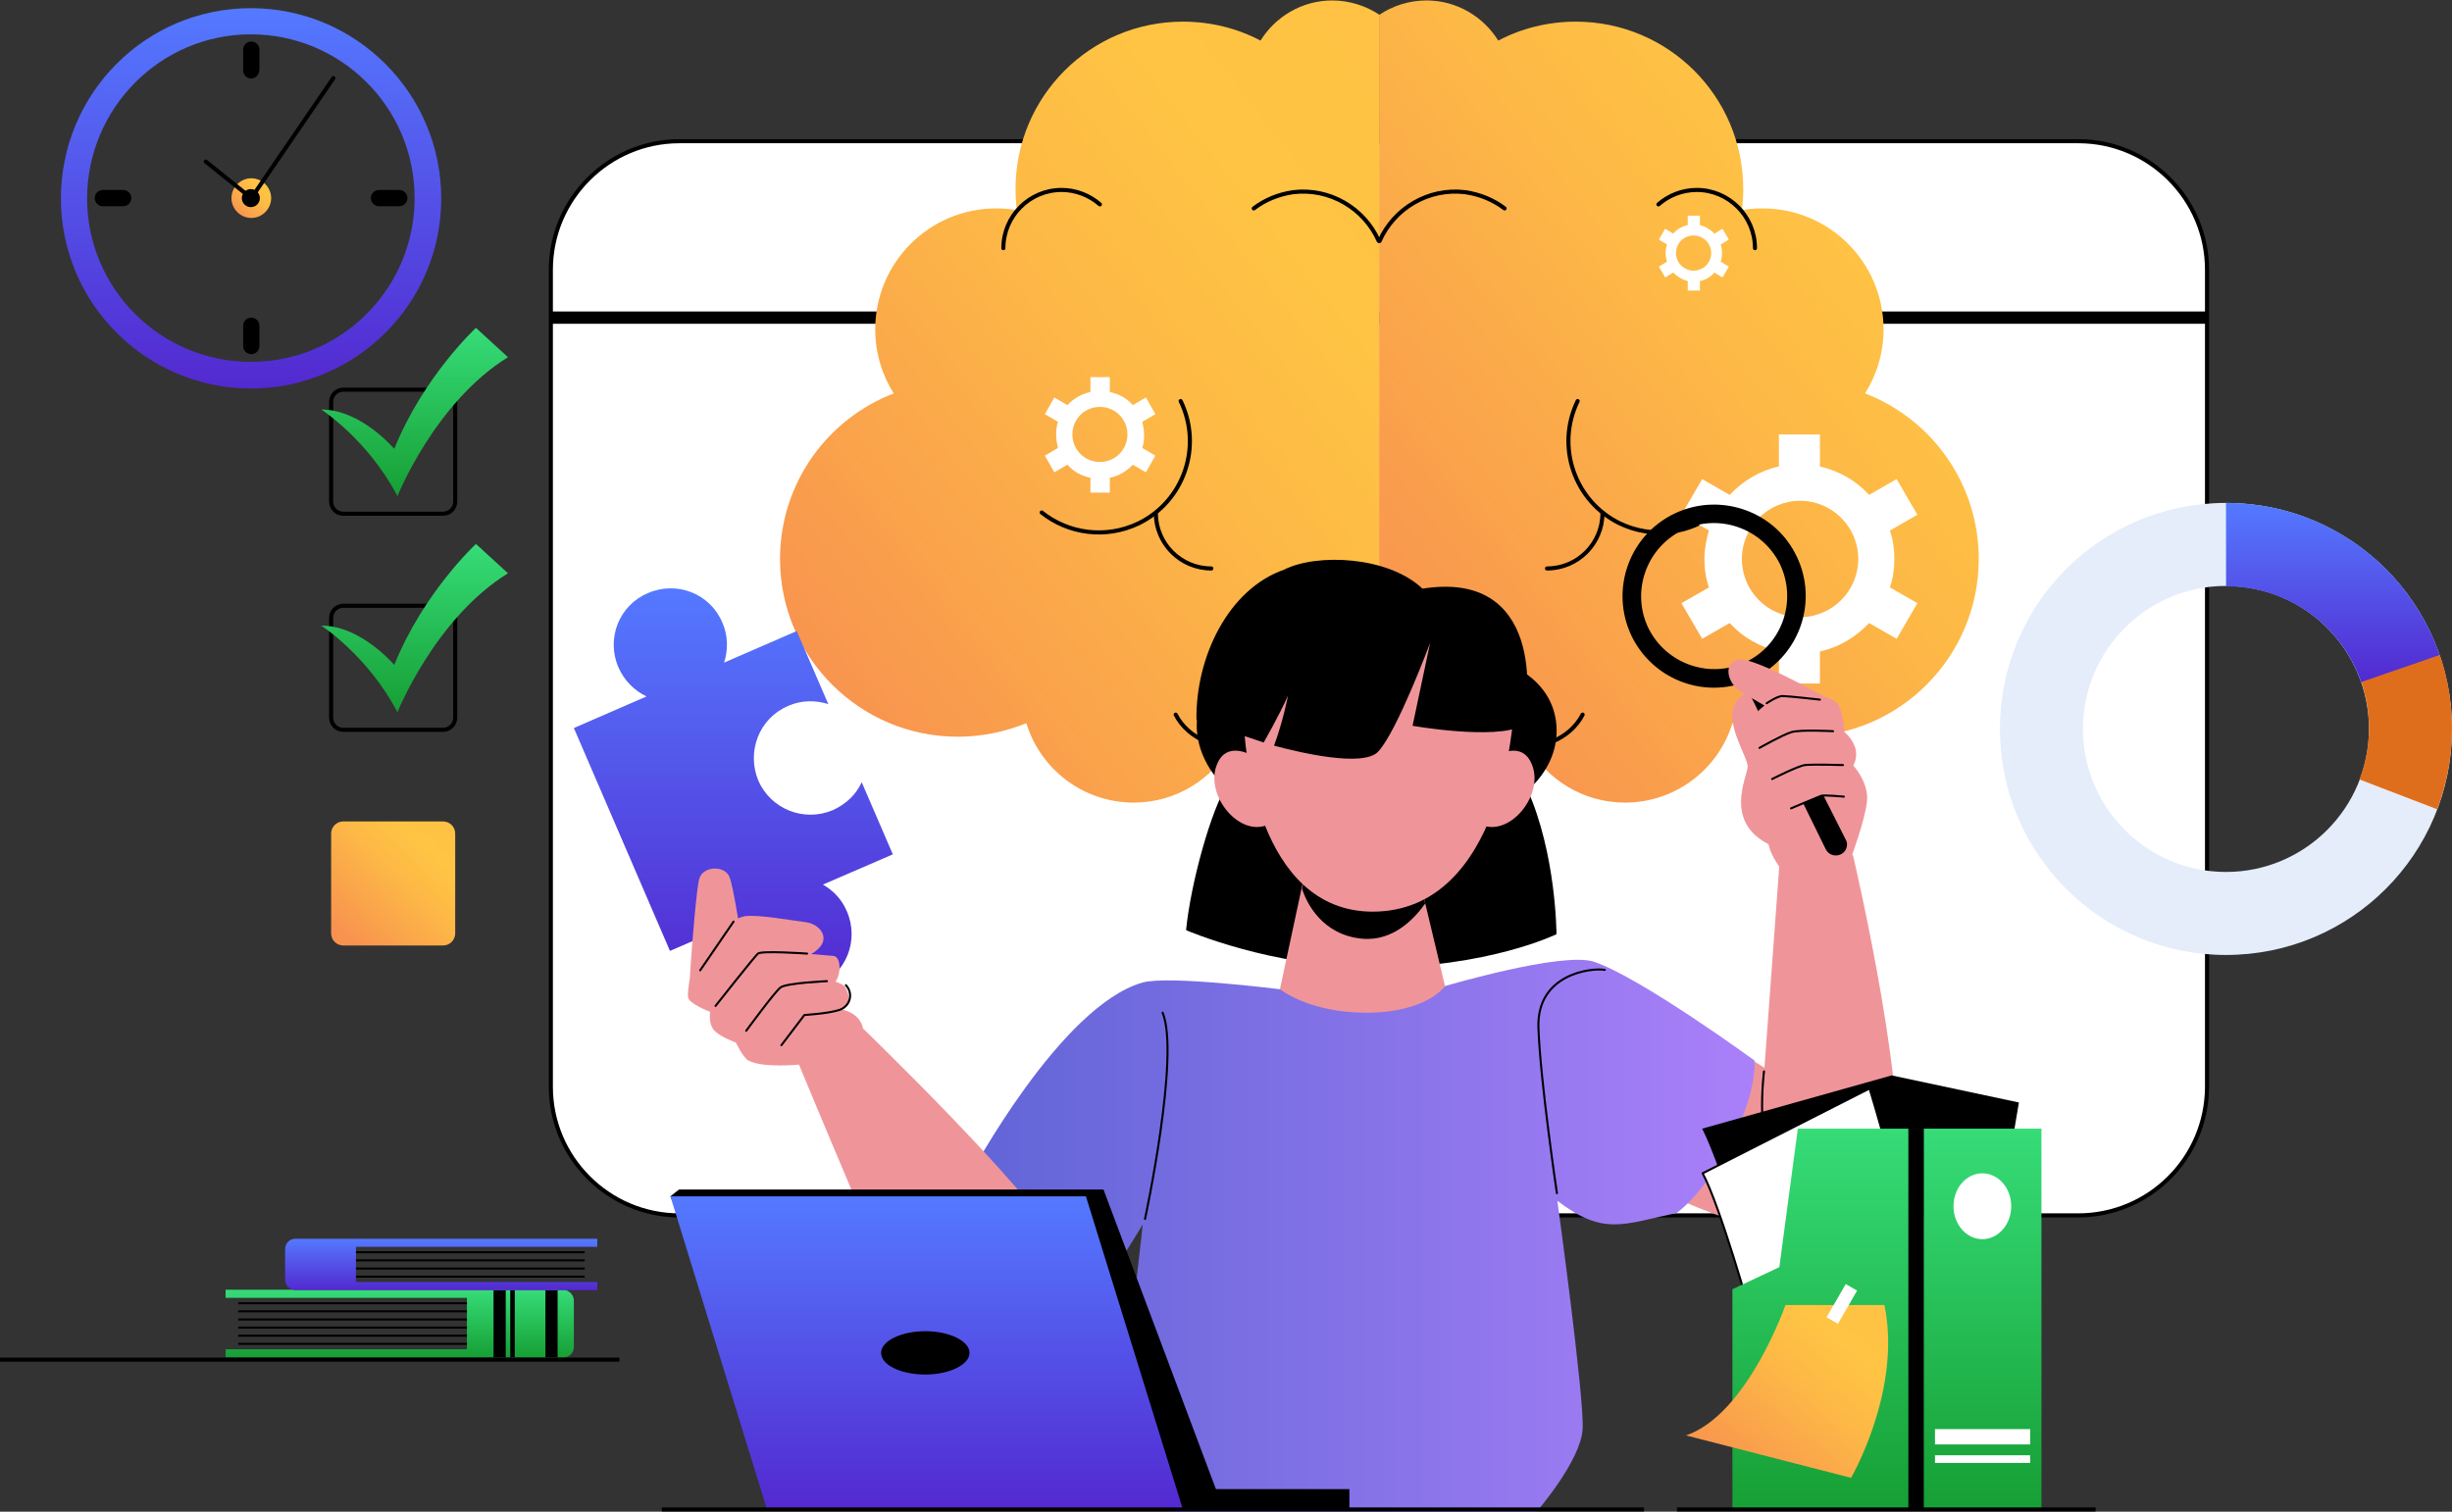 <svg width="600" height="370" viewBox="0 0 600 370" fill="none" xmlns="http://www.w3.org/2000/svg">
<rect x="0" y="0" width="600" height="370" fill="#333333" stroke="none"/>
<g clip-path="url(#clip0_1789_2076)">
<path d="M508.482 297.483H166.256C148.924 297.483 134.793 283.349 134.793 266.012V66.034C134.793 48.697 148.924 34.562 166.256 34.562H508.592C525.925 34.562 540.055 48.697 540.055 66.034V266.123C539.945 283.459 525.925 297.483 508.482 297.483Z" fill="white" stroke="black" stroke-miterlimit="10" stroke-linecap="round" stroke-linejoin="round"/>
<path d="M134.793 77.742H539.945" stroke="black" stroke-width="3" stroke-miterlimit="10" stroke-linejoin="round"/>
<path d="M325.997 0.109C318.601 0.109 312.087 4.085 308.444 9.937C302.814 6.956 296.301 5.299 289.456 5.299C266.825 5.299 248.5 23.63 248.5 46.267C248.5 48.034 248.61 49.69 248.831 51.457C247.175 51.126 245.519 51.015 243.753 51.015C227.414 51.015 214.167 64.266 214.167 80.609C214.167 86.351 215.822 91.762 218.693 96.289C202.354 102.583 190.873 118.374 190.873 136.815C190.873 160.777 210.303 180.322 234.369 180.322C240.33 180.322 245.96 179.107 251.149 177.009C254.571 188.273 265.059 196.444 277.423 196.444C287.69 196.444 296.522 190.812 301.269 182.531C305.132 190.371 313.302 195.782 322.685 195.782C328.316 195.782 333.504 193.904 337.589 190.702V3.643C334.277 1.434 330.192 0.109 325.997 0.109Z" fill="url(#paint0_linear_1789_2076)"/>
<path d="M349.07 0.109C356.467 0.109 362.98 4.085 366.623 9.937C372.253 6.956 378.766 5.299 385.611 5.299C408.242 5.299 426.568 23.63 426.568 46.267C426.568 48.034 426.457 49.69 426.237 51.457C427.892 51.126 429.548 51.015 431.315 51.015C447.653 51.015 460.901 64.266 460.901 80.609C460.901 86.351 459.245 91.762 456.375 96.289C472.713 102.583 484.194 118.374 484.194 136.815C484.194 160.777 464.765 180.322 440.698 180.322C434.737 180.322 429.107 179.107 423.918 177.009C420.496 188.273 410.008 196.444 397.644 196.444C387.377 196.444 378.546 190.812 373.799 182.531C369.935 190.371 361.766 195.782 352.382 195.782C346.752 195.782 341.563 193.904 337.479 190.702V3.643C340.79 1.434 344.765 0.109 349.07 0.109Z" fill="url(#paint1_linear_1789_2076)"/>
<path d="M245.52 60.737C245.52 52.897 251.922 46.492 259.761 46.492C263.293 46.492 266.605 47.817 269.144 50.026" stroke="black" stroke-miterlimit="10" stroke-linecap="round" stroke-linejoin="round"/>
<path d="M313.632 173.258C310.873 180.656 302.593 184.3 295.196 181.54C291.884 180.215 289.235 177.896 287.689 174.914" stroke="black" stroke-miterlimit="10" stroke-linecap="round" stroke-linejoin="round"/>
<path d="M288.904 98.164C294.314 109.317 289.677 122.678 278.637 128.089C270.579 131.954 261.416 130.629 254.902 125.439" stroke="black" stroke-miterlimit="10" stroke-linecap="round" stroke-linejoin="round"/>
<path d="M296.411 139.137C288.904 139.137 282.832 133.064 282.832 125.555" stroke="black" stroke-miterlimit="10" stroke-linecap="round" stroke-linejoin="round"/>
<path d="M306.789 51.016C309.549 48.918 312.75 47.593 316.393 47.041C325.446 45.937 333.836 51.016 337.369 58.967" stroke="black" stroke-miterlimit="10" stroke-linecap="round" stroke-linejoin="round"/>
<path d="M429.437 60.737C429.437 52.897 423.034 46.492 415.196 46.492C411.663 46.492 408.352 47.817 405.812 50.026" stroke="black" stroke-miterlimit="10" stroke-linecap="round" stroke-linejoin="round"/>
<path d="M361.322 173.258C364.082 180.656 372.362 184.3 379.758 181.54C383.07 180.215 385.72 177.896 387.265 174.914" stroke="black" stroke-miterlimit="10" stroke-linecap="round" stroke-linejoin="round"/>
<path d="M386.052 98.164C380.643 109.317 385.28 122.678 396.319 128.089C404.378 131.954 413.541 130.629 420.054 125.439" stroke="black" stroke-miterlimit="10" stroke-linecap="round" stroke-linejoin="round"/>
<path d="M378.545 139.137C386.052 139.137 392.124 133.064 392.124 125.555" stroke="black" stroke-miterlimit="10" stroke-linecap="round" stroke-linejoin="round"/>
<path d="M368.167 51.016C365.408 48.918 362.206 47.593 358.563 47.041C349.511 45.937 341.121 51.016 337.588 58.967" stroke="black" stroke-miterlimit="10" stroke-linecap="round" stroke-linejoin="round"/>
<path d="M463.55 136.813C463.55 134.384 463.219 132.065 462.446 129.856L469.18 125.991L464.102 117.268L457.368 121.133C454.277 117.71 450.082 115.28 445.335 114.176V106.336H435.289V114.176C430.652 115.17 426.457 117.71 423.256 121.133L416.522 117.268L411.443 125.991L418.177 129.856C417.515 132.065 417.074 134.384 417.074 136.813C417.074 139.242 417.405 141.561 418.177 143.77L411.443 147.635L416.522 156.358L423.256 152.493C426.347 155.917 430.542 158.346 435.289 159.45V167.29H445.335V159.45C449.971 158.456 454.166 155.917 457.368 152.493L464.102 156.358L469.18 147.635L462.446 143.77C463.219 141.561 463.55 139.242 463.55 136.813ZM440.477 151.058C432.529 151.058 426.236 144.653 426.236 136.813C426.236 128.973 432.639 122.568 440.477 122.568C448.315 122.568 454.718 128.973 454.718 136.813C454.718 144.653 448.315 151.058 440.477 151.058Z" fill="white"/>
<path d="M279.963 106.447C279.963 105.343 279.742 104.238 279.521 103.245L282.723 101.367L280.404 97.282L277.203 99.159C275.768 97.502 273.781 96.398 271.573 95.957V92.312H266.826V95.957C264.618 96.398 262.631 97.613 261.196 99.159L257.994 97.282L255.676 101.367L258.877 103.245C258.546 104.238 258.436 105.343 258.436 106.447C258.436 107.551 258.656 108.655 258.877 109.649L255.676 111.526L257.994 115.612L261.196 113.735C262.631 115.391 264.618 116.495 266.826 116.937V120.581H271.573V116.937C273.781 116.495 275.768 115.281 277.203 113.735L280.404 115.612L282.723 111.526L279.521 109.649C279.852 108.655 279.963 107.551 279.963 106.447ZM269.144 113.072C265.391 113.072 262.41 110.091 262.41 106.336C262.41 102.582 265.391 99.6 269.144 99.6C272.897 99.6 275.878 102.582 275.878 106.336C275.878 110.091 272.897 113.072 269.144 113.072Z" fill="white"/>
<path d="M421.379 61.947C421.379 61.173 421.269 60.511 421.048 59.848L423.035 58.634L421.49 55.984L419.502 57.198C418.619 56.204 417.295 55.431 415.97 55.1V52.781H412.989V55.1C411.554 55.431 410.34 56.094 409.456 57.198L407.469 55.984L405.924 58.634L407.911 59.848C407.69 60.511 407.58 61.173 407.58 61.947C407.58 62.719 407.69 63.382 407.911 64.044L405.924 65.259L407.469 67.909L409.456 66.695C410.34 67.689 411.664 68.462 412.989 68.793V71.112H415.97V68.793C417.405 68.462 418.619 67.799 419.502 66.695L421.49 67.909L423.035 65.259L421.048 64.044C421.269 63.382 421.379 62.719 421.379 61.947ZM414.424 66.253C412.106 66.253 410.119 64.376 410.119 61.947C410.119 59.517 411.996 57.64 414.424 57.64C416.743 57.64 418.73 59.517 418.73 61.947C418.73 64.376 416.743 66.253 414.424 66.253Z" fill="white"/>
<path d="M300.497 191.776C296.413 197.849 291.334 216.29 290.23 227.664C290.23 227.664 311.316 236.829 336.265 236.829C364.196 236.829 380.865 228.658 380.865 228.658C380.865 228.658 380.865 209.113 373.69 193.101C367.397 179.188 347.305 192.218 347.305 192.218" fill="black"/>
<path d="M425.465 257.372L431.758 261.347L435.401 211.766L453.395 209.227C453.395 209.227 468.63 273.604 463.331 292.045C456.376 316.338 407.691 292.155 407.691 292.155L425.465 257.372Z" fill="#EF959A"/>
<path d="M271.352 309.492C271.352 309.492 263.735 323.626 259.319 328.596C254.903 333.565 244.637 310.375 244.637 310.375L253.579 296.352" fill="#EF959A"/>
<path d="M313.193 242.131C313.193 242.131 286.036 238.708 279.633 240.475C259.541 246.107 237.352 287.626 237.352 287.626C237.352 287.626 263.405 309.49 271.574 312.03C275.88 306.178 279.633 299.663 279.633 299.663C279.633 299.663 277.094 323.404 274.886 337.207C272.678 351.01 286.588 370.003 286.588 370.003H376.008C376.008 370.003 386.827 357.525 387.269 349.795C387.71 342.066 381.087 293.92 381.087 293.92C392.457 302.534 397.094 299.663 410.231 296.902C418.18 291.27 429.881 271.615 429.329 259.578C429.329 259.578 401.51 239.26 390.029 235.395C382.301 232.856 353.598 241.358 353.598 241.358L313.193 242.131Z" fill="url(#paint2_linear_1789_2076)"/>
<path d="M306.57 161.742C306.57 161.742 293.764 163.951 292.881 176.318C291.998 188.686 304.362 199.397 314.297 199.397L306.57 161.742Z" fill="black"/>
<path d="M367.067 161.742C367.067 161.742 379.983 165.276 380.866 177.643C381.749 190.011 369.275 199.397 359.229 199.397L367.067 161.742Z" fill="black"/>
<path d="M320.59 207.68L313.193 242.132C313.193 242.132 320.369 247.874 334.279 247.874C349.182 247.874 353.598 241.359 353.598 241.359L345.539 207.68H320.59Z" fill="#EF959A"/>
<path d="M348.74 221.151C346.311 224.575 341.122 230.427 333.395 229.765C323.569 228.881 319.706 221.041 318.602 217.507L320.699 207.68H345.538L348.74 221.151Z" fill="black"/>
<path d="M337.37 146.727C304.362 146.727 304.362 174.774 304.362 175.547C304.251 182.835 307.784 223.03 335.825 223.14C368.06 223.14 370.378 174.443 370.378 174.443C370.378 174.443 371.593 146.727 337.37 146.727Z" fill="#EF959A"/>
<path d="M306.79 185.151C306.79 185.151 300.166 180.844 297.737 187.249C294.756 194.758 303.588 205.469 310.764 201.604" fill="#EF959A"/>
<path d="M365.851 185.151C365.851 185.151 372.475 180.844 374.904 187.249C377.884 194.758 369.053 205.469 361.877 201.604" fill="#EF959A"/>
<path d="M372.476 177.649C365.852 181.182 345.65 177.649 345.65 177.649L349.955 157.331C349.955 157.331 341.896 178.974 337.259 183.943C333.616 187.918 317.94 184.164 311.758 182.507C313.966 176.544 315.07 170.692 315.18 170.25C312.972 175.219 309.219 181.734 309.219 181.734L292.77 176.213C292.549 160.754 300.608 144.19 314.187 139.442C322.246 135.356 339.688 136.129 348.078 144.08C377.443 139.442 374.684 170.692 372.476 177.649Z" fill="black"/>
<path d="M428.667 169.141C428.667 169.141 424.031 170.134 423.92 174.993C423.81 179.741 427.563 185.373 427.674 187.582C427.784 189.79 421.271 201.495 433.635 207.016L439.928 203.041L428.667 169.141Z" fill="#EF959A"/>
<path opacity="0.6" d="M428.667 169.141C428.667 169.141 424.031 170.134 423.92 174.993C423.81 179.741 427.563 185.373 427.674 187.582C427.784 189.79 421.271 201.495 433.635 207.016L439.928 203.041L428.667 169.141Z" fill="#EF959A"/>
<path d="M438.603 134.249C432.973 124.863 421.05 120.998 410.894 125.194C398.861 130.163 393.672 144.187 399.302 155.781C404.381 166.051 416.193 170.799 426.791 167.045L443.24 200.724C443.902 202.049 445.558 202.601 446.883 201.939C448.208 201.276 448.76 199.62 448.097 198.295L431.648 164.615C441.584 158.211 445.006 144.849 438.603 134.249ZM427.343 161.965C418.511 166.272 407.803 162.628 403.387 153.794C399.082 144.96 402.725 134.249 411.556 129.832C420.388 125.525 431.096 129.169 435.512 138.003C439.818 146.947 436.174 157.659 427.343 161.965Z" fill="black"/>
<path d="M453.506 187.365C453.506 187.365 454.721 185.378 453.948 182.948C453.065 180.409 451.298 179.194 451.298 179.194C451.298 179.194 451.188 174.998 449.863 172.569C449.422 171.685 448.097 171.023 446.551 170.581C442.577 168.372 428.557 160.753 425.355 161.416C421.602 162.189 422.485 167.268 426.239 169.477C427.563 170.25 429.882 171.575 431.758 172.679C429.33 174.667 427.232 176.986 427.011 178.421C426.349 182.396 429.109 184.053 429.109 184.053C429.109 184.053 428.336 187.034 428.999 188.691C429.551 190.016 432.642 191.009 432.642 191.009C432.642 191.009 431.869 194.101 432.752 196.089C433.746 198.077 437.168 198.408 437.168 198.408C437.168 198.408 432.31 202.714 432.752 206.469C433.083 209.34 436.174 213.205 436.174 213.205L451.298 212.101L453.175 209.34C453.175 209.34 456.266 200.948 456.818 196.42C457.481 191.672 453.506 187.365 453.506 187.365Z" fill="#EF959A"/>
<path d="M451.629 205.469L446.22 194.758C444.233 195.2 442.908 195.862 441.252 196.635L446.772 207.898C447.434 209.223 449.09 209.776 450.415 209.113C451.408 208.671 451.96 207.677 451.96 206.684C451.96 206.242 451.85 205.8 451.629 205.469Z" fill="black"/>
<path d="M433.635 190.678C433.635 190.678 439.927 187.475 441.694 187.254C443.57 187.034 450.967 187.254 450.967 187.254" stroke="black" stroke-width="0.5" stroke-miterlimit="10" stroke-linecap="round" stroke-linejoin="round"/>
<path d="M430.543 183.058C430.543 183.058 436.173 179.856 438.381 179.193C440.699 178.531 448.537 178.972 448.537 178.972" stroke="black" stroke-width="0.5" stroke-miterlimit="10" stroke-linecap="round" stroke-linejoin="round"/>
<path d="M451.188 194.986C451.188 194.986 446.33 194.544 445.668 194.765C445.006 194.986 438.271 197.857 438.271 197.857" stroke="black" stroke-width="0.5" stroke-miterlimit="10" stroke-linecap="round" stroke-linejoin="round"/>
<path d="M432.311 172.126C432.311 172.126 434.739 170.47 436.064 170.359C437.499 170.359 445.337 171.243 445.337 171.243" stroke="black" stroke-width="0.5" stroke-miterlimit="10" stroke-linecap="round" stroke-linejoin="round"/>
<path d="M431.648 262.234C431.648 262.234 429.219 281.227 435.401 288.847" stroke="black" stroke-width="0.5" stroke-miterlimit="10" stroke-linecap="round" stroke-linejoin="round"/>
<path d="M280.186 298.339C280.186 298.339 288.796 258.255 284.491 247.875" stroke="black" stroke-width="0.5" stroke-miterlimit="10" stroke-linecap="round" stroke-linejoin="round"/>
<path d="M380.976 292.043C380.976 292.043 376.892 264.657 376.45 251.517C376.009 238.376 389.366 236.83 392.678 237.383" stroke="black" stroke-width="0.5" stroke-miterlimit="10" stroke-linecap="round" stroke-linejoin="round"/>
<path d="M192.862 172.784C196.063 171.349 199.596 171.349 202.687 172.342L194.959 154.454L177.186 162.183C178.179 159.091 178.179 155.558 176.744 152.356C173.763 145.288 165.594 142.086 158.529 145.178C151.463 148.159 148.262 156.331 151.353 163.398C152.788 166.6 155.217 169.03 158.198 170.465L140.424 178.195L163.938 232.745L181.049 225.346C180.387 228.107 180.608 231.199 181.822 234.07C184.803 241.137 192.972 244.339 200.037 241.247C207.103 238.266 210.304 230.094 207.213 223.027C205.999 220.156 203.901 217.948 201.362 216.512L218.474 209.114L210.856 191.446C209.531 194.427 206.992 196.857 203.791 198.292C196.726 201.274 188.667 198.071 185.576 191.115C182.595 183.937 185.796 175.766 192.862 172.784Z" fill="url(#paint3_linear_1789_2076)"/>
<path d="M257.994 329.925C251.039 337.323 233.597 340.305 222.557 322.968C219.135 317.668 195.51 260.578 195.51 260.578C195.51 260.578 186.679 261.462 183.146 259.584C181.932 259.032 180.055 255.167 180.055 255.167C180.055 255.167 176.853 254.063 175.087 252.517C173.21 250.971 173.762 247.658 173.762 247.658C173.762 247.658 168.463 245.671 168.353 244.014C168.243 243.352 168.463 241.475 168.795 239.487C168.795 239.487 168.905 238.052 169.015 235.953C169.457 229.77 170.45 217.402 171.113 215.083C171.996 211.991 177.074 211.77 178.399 214.421C178.951 215.525 179.613 218.948 180.607 224.801C181.269 224.469 181.821 224.359 182.263 224.248C185.685 223.807 193.302 225.242 196.945 225.684C200.699 226.015 204.232 230.211 198.491 233.524C198.491 233.524 201.361 233.745 203.9 233.966C205.777 234.076 205.887 238.272 204.452 240.26C206.881 241.143 206.881 241.696 206.881 241.696C206.881 241.696 209.199 245.34 205.998 247.106C205.998 247.106 210.414 247.769 211.186 251.744C211.186 251.744 251.702 290.834 259.098 304.527C262.3 310.048 269.255 318.109 257.994 329.925Z" fill="#EF959A"/>
<path d="M179.503 225.57L171.334 237.496" stroke="black" stroke-width="0.5" stroke-miterlimit="10" stroke-linecap="round" stroke-linejoin="round"/>
<path d="M175.088 246.215C175.088 246.215 184.582 234.179 185.465 233.406C186.348 232.633 197.498 233.406 197.498 233.406" stroke="black" stroke-width="0.5" stroke-miterlimit="10" stroke-linecap="round" stroke-linejoin="round"/>
<path d="M182.596 252.295C182.596 252.295 189.551 242.799 190.986 241.694C192.421 240.59 202.357 240.148 202.357 240.148" stroke="black" stroke-width="0.5" stroke-miterlimit="10" stroke-linecap="round" stroke-linejoin="round"/>
<path d="M191.205 255.827L196.835 248.429C196.835 248.429 202.576 248.097 205.336 247.214C208.096 246.331 208.868 243.128 206.992 241.141" stroke="black" stroke-width="0.5" stroke-miterlimit="10" stroke-linecap="round" stroke-linejoin="round"/>
<path d="M544.691 123.094C514.111 123.094 489.383 147.829 489.383 178.416C489.383 209.004 514.111 233.739 544.691 233.739C575.271 233.739 599.999 209.004 599.999 178.416C599.999 147.829 575.271 123.094 544.691 123.094ZM544.691 213.421C525.372 213.421 509.696 197.741 509.696 178.416C509.696 159.092 525.372 143.412 544.691 143.412C564.01 143.412 579.686 159.092 579.686 178.416C579.686 197.741 564.01 213.421 544.691 213.421Z" fill="#E5EDFA"/>
<path d="M544.691 123.094V143.412C560.147 143.412 573.174 153.35 577.81 167.153L596.909 160.307C589.512 138.664 568.978 123.094 544.691 123.094Z" fill="#4D89F5"/>
<path d="M597.018 160.417L577.919 167.263C573.283 153.46 560.146 143.522 544.801 143.522V123.204C568.977 123.093 589.511 138.663 597.018 160.417Z" fill="url(#paint4_linear_1789_2076)"/>
<path d="M599.998 178.414C599.998 185.371 598.674 191.997 596.355 198.07L577.367 190.782C578.802 186.917 579.685 182.721 579.685 178.304C579.685 174.329 579.023 170.464 577.809 166.93L597.018 160.305C599.005 166.047 599.998 172.12 599.998 178.414Z" fill="#DF6E1C"/>
<path d="M61.381 95.088C87.103 95.088 107.968 74.218 107.968 48.599C107.968 22.87 87.103 2 61.381 2C35.659 2 14.904 22.87 14.904 48.599C14.904 74.218 35.769 95.088 61.381 95.088ZM61.381 8.405C83.46 8.405 101.454 26.293 101.454 48.489C101.454 70.574 83.57 88.573 61.381 88.573C39.302 88.573 21.307 70.684 21.307 48.489C21.418 26.404 39.302 8.405 61.381 8.405Z" fill="url(#paint5_linear_1789_2076)"/>
<path d="M56.635 48.492C56.635 45.841 58.843 43.633 61.492 43.633C64.142 43.633 66.35 45.841 66.35 48.492C66.35 51.142 64.142 53.35 61.492 53.35C58.843 53.35 56.635 51.142 56.635 48.492Z" fill="url(#paint6_linear_1789_2076)"/>
<path d="M59.174 48.49C59.174 47.275 60.167 46.281 61.382 46.281C62.596 46.281 63.59 47.275 63.59 48.49C63.59 49.704 62.596 50.698 61.382 50.698C60.167 50.698 59.174 49.704 59.174 48.49Z" fill="black"/>
<path d="M61.491 77.75C62.595 77.75 63.478 78.633 63.478 79.738V84.707C63.478 85.811 62.595 86.694 61.491 86.694C60.387 86.694 59.504 85.811 59.504 84.707V79.738C59.504 78.633 60.387 77.75 61.491 77.75Z" fill="black"/>
<path d="M32.126 48.488C32.126 49.592 31.242 50.475 30.139 50.475H25.171C24.067 50.475 23.184 49.592 23.184 48.488C23.184 47.383 24.067 46.5 25.171 46.5H30.139C31.242 46.5 32.126 47.383 32.126 48.488Z" fill="black"/>
<path d="M61.491 19.227C60.387 19.227 59.504 18.343 59.504 17.239V12.159C59.504 11.055 60.387 10.172 61.491 10.172C62.595 10.172 63.478 11.055 63.478 12.159V17.129C63.368 18.343 62.485 19.227 61.491 19.227Z" fill="black"/>
<path d="M90.746 48.488C90.746 47.383 91.629 46.5 92.733 46.5H97.701C98.805 46.5 99.688 47.383 99.688 48.488C99.688 49.592 98.805 50.475 97.701 50.475H92.733C91.629 50.475 90.746 49.592 90.746 48.488Z" fill="black"/>
<path d="M81.584 19.117L61.492 48.49L50.342 39.546" stroke="black" stroke-miterlimit="10" stroke-linecap="round" stroke-linejoin="round"/>
<path d="M108.407 125.742H84.01C82.354 125.742 81.029 124.417 81.029 122.76V98.356C81.029 96.7 82.354 95.375 84.01 95.375H108.407C110.063 95.375 111.388 96.7 111.388 98.356V122.76C111.388 124.417 110.063 125.742 108.407 125.742Z" stroke="black" stroke-miterlimit="10" stroke-linecap="round" stroke-linejoin="round"/>
<path d="M78.602 100.237C78.602 100.237 89.972 107.525 97.258 121.438C97.258 121.438 106.421 98.47 124.305 87.428L116.467 80.25C116.467 80.25 103.661 92.065 96.486 109.844C96.375 109.844 88.427 100.237 78.602 100.237Z" fill="url(#paint7_linear_1789_2076)"/>
<path d="M108.407 231.421H84.01C82.354 231.421 81.029 230.096 81.029 228.44V204.036C81.029 202.38 82.354 201.055 84.01 201.055H108.407C110.063 201.055 111.388 202.38 111.388 204.036V228.44C111.388 230.096 110.063 231.421 108.407 231.421Z" fill="url(#paint8_linear_1789_2076)"/>
<path d="M108.407 178.632H84.01C82.354 178.632 81.029 177.307 81.029 175.651V151.247C81.029 149.591 82.354 148.266 84.01 148.266H108.407C110.063 148.266 111.388 149.591 111.388 151.247V175.651C111.388 177.307 110.063 178.632 108.407 178.632Z" stroke="black" stroke-miterlimit="10" stroke-linecap="round" stroke-linejoin="round"/>
<path d="M78.602 153.127C78.602 153.127 89.972 160.415 97.258 174.329C97.258 174.329 106.421 151.361 124.305 140.318L116.467 133.141C116.467 133.141 103.661 144.956 96.486 162.734C96.375 162.734 88.427 153.127 78.602 153.127Z" fill="url(#paint9_linear_1789_2076)"/>
<path d="M299.392 369.447H195.51L164.047 292.813L166.144 291.156H270.027L299.392 369.447Z" fill="black"/>
<path d="M330.191 364.477H274V369.446H330.191V364.477Z" fill="black"/>
<path d="M289.456 369.447H187.672L164.047 292.812H265.721L289.456 369.447Z" fill="url(#paint10_linear_1789_2076)"/>
<path d="M237.239 331.128C237.239 334 232.382 336.429 226.42 336.429C220.459 336.429 215.602 334.11 215.602 331.128C215.602 328.257 220.459 325.828 226.42 325.828C232.382 325.828 237.239 328.257 237.239 331.128Z" fill="black"/>
<path d="M462.89 263.219L416.523 276.249C421.602 286.297 432.089 321.081 432.089 322.296L461.565 296.015L461.454 297.45H489.385L494.021 269.844L462.89 263.219Z" fill="black"/>
<path d="M428.556 322.297C428.556 322.297 420.938 295.132 416.633 287.182L457.479 266.422C457.479 266.422 465.98 293.918 466.973 306.175L428.556 322.297Z" fill="white" stroke="black" stroke-width="0.5" stroke-miterlimit="10" stroke-linecap="round" stroke-linejoin="round"/>
<path d="M499.54 276.25H470.727V369.448H499.54V276.25Z" fill="url(#paint11_linear_1789_2076)"/>
<path d="M496.78 349.789H473.486V353.543H496.78V349.789Z" fill="white"/>
<path d="M496.78 356.195H473.486V358.073H496.78V356.195Z" fill="white"/>
<path d="M485.079 303.302C488.981 303.302 492.144 299.693 492.144 295.241C492.144 290.789 488.981 287.18 485.079 287.18C481.177 287.18 478.014 290.789 478.014 295.241C478.014 299.693 481.177 303.302 485.079 303.302Z" fill="white"/>
<path d="M470.728 276.25H439.927L435.401 310.15L423.92 315.561V369.448H470.728V276.25Z" fill="url(#paint12_linear_1789_2076)"/>
<path d="M470.728 276.25H466.975V369.448H470.728V276.25Z" fill="black"/>
<path d="M436.946 319.312C436.946 319.312 427.563 346.256 412.549 351.336L452.954 361.716C452.954 361.716 465.428 340.293 461.123 319.423H436.946V319.312Z" fill="url(#paint13_linear_1789_2076)"/>
<path d="M454.425 315.89L451.652 314.289L446.961 322.417L449.733 324.019L454.425 315.89Z" fill="white"/>
<path d="M140.423 318.322V329.696C140.423 331.131 139.319 332.236 137.884 332.236H55.197V330.248H114.259V317.66H55.197V315.672H137.884C139.208 315.782 140.423 316.887 140.423 318.322Z" fill="url(#paint14_linear_1789_2076)"/>
<path d="M123.752 315.781H120.771V332.234H123.752V315.781Z" fill="black"/>
<path d="M136.447 315.781H133.467V332.234H136.447V315.781Z" fill="black"/>
<path d="M125.961 315.781H124.857V332.234H125.961V315.781Z" fill="black"/>
<path d="M58.289 318.984H114.26" stroke="black" stroke-width="0.5" stroke-miterlimit="10" stroke-linejoin="round"/>
<path d="M58.289 320.969H114.26" stroke="black" stroke-width="0.5" stroke-miterlimit="10" stroke-linejoin="round"/>
<path d="M58.289 322.961H114.26" stroke="black" stroke-width="0.5" stroke-miterlimit="10" stroke-linejoin="round"/>
<path d="M58.289 324.945H114.26" stroke="black" stroke-width="0.5" stroke-miterlimit="10" stroke-linejoin="round"/>
<path d="M58.289 326.938H114.26" stroke="black" stroke-width="0.5" stroke-miterlimit="10" stroke-linejoin="round"/>
<path d="M58.289 328.922H114.26" stroke="black" stroke-width="0.5" stroke-miterlimit="10" stroke-linejoin="round"/>
<path d="M69.769 313.244V305.735C69.769 304.3 70.874 303.195 72.309 303.195H146.163V305.183H87.102V313.796H146.163V315.784H72.309C70.984 315.784 69.769 314.679 69.769 313.244Z" fill="url(#paint15_linear_1789_2076)"/>
<path d="M143.072 312.469H87.102" stroke="black" stroke-width="0.5" stroke-miterlimit="10" stroke-linejoin="round"/>
<path d="M143.072 310.484H87.102" stroke="black" stroke-width="0.5" stroke-miterlimit="10" stroke-linejoin="round"/>
<path d="M143.072 308.492H87.102" stroke="black" stroke-width="0.5" stroke-miterlimit="10" stroke-linejoin="round"/>
<path d="M143.072 306.508H87.102" stroke="black" stroke-width="0.5" stroke-miterlimit="10" stroke-linejoin="round"/>
<path d="M151.573 332.789H0" stroke="black" stroke-miterlimit="10"/>
<path d="M402.282 369.453H161.951" stroke="black" stroke-miterlimit="10"/>
<path d="M512.789 369.453H410.342" stroke="black" stroke-miterlimit="10"/>
</g>
<defs>
<linearGradient id="paint0_linear_1789_2076" x1="289.47" y1="-126.208" x2="57.858" y2="56.616" gradientUnits="userSpaceOnUse">
<stop stop-color="#FCB148"/>
<stop offset="0.052" stop-color="#FDBA46"/>
<stop offset="0.142" stop-color="#FFC244"/>
<stop offset="0.318" stop-color="#FFC444"/>
<stop offset="0.485" stop-color="#FDB946"/>
<stop offset="0.775" stop-color="#F99C4D"/>
<stop offset="0.866" stop-color="#F8924F"/>
<stop offset="1" stop-color="#F8924F"/>
</linearGradient>
<linearGradient id="paint1_linear_1789_2076" x1="436.075" y1="-126.208" x2="204.464" y2="56.616" gradientUnits="userSpaceOnUse">
<stop stop-color="#FCB148"/>
<stop offset="0.052" stop-color="#FDBA46"/>
<stop offset="0.142" stop-color="#FFC244"/>
<stop offset="0.318" stop-color="#FFC444"/>
<stop offset="0.485" stop-color="#FDB946"/>
<stop offset="0.775" stop-color="#F99C4D"/>
<stop offset="0.866" stop-color="#F8924F"/>
<stop offset="1" stop-color="#F8924F"/>
</linearGradient>
<linearGradient id="paint2_linear_1789_2076" x1="429.344" y1="302.463" x2="237.347" y2="302.463" gradientUnits="userSpaceOnUse">
<stop stop-color="#AA80F9"/>
<stop offset="0.996" stop-color="#6165D7"/>
</linearGradient>
<linearGradient id="paint3_linear_1789_2076" x1="179.449" y1="144" x2="179.449" y2="242.425" gradientUnits="userSpaceOnUse">
<stop stop-color="#5479FF"/>
<stop offset="1" stop-color="#5329D0"/>
</linearGradient>
<linearGradient id="paint4_linear_1789_2076" x1="570.909" y1="123.203" x2="570.909" y2="167.263" gradientUnits="userSpaceOnUse">
<stop stop-color="#5479FF"/>
<stop offset="1" stop-color="#5329D0"/>
</linearGradient>
<linearGradient id="paint5_linear_1789_2076" x1="61.436" y1="2" x2="61.436" y2="95.088" gradientUnits="userSpaceOnUse">
<stop stop-color="#5479FF"/>
<stop offset="1" stop-color="#5329D0"/>
</linearGradient>
<linearGradient id="paint6_linear_1789_2076" x1="63.163" y1="37.381" x2="51.395" y2="49.808" gradientUnits="userSpaceOnUse">
<stop stop-color="#FCB148"/>
<stop offset="0.052" stop-color="#FDBA46"/>
<stop offset="0.142" stop-color="#FFC244"/>
<stop offset="0.318" stop-color="#FFC444"/>
<stop offset="0.485" stop-color="#FDB946"/>
<stop offset="0.775" stop-color="#F99C4D"/>
<stop offset="0.866" stop-color="#F8924F"/>
<stop offset="1" stop-color="#F8924F"/>
</linearGradient>
<linearGradient id="paint7_linear_1789_2076" x1="101.453" y1="80.25" x2="101.453" y2="121.438" gradientUnits="userSpaceOnUse">
<stop stop-color="#36DC78"/>
<stop offset="1" stop-color="#169F34"/>
</linearGradient>
<linearGradient id="paint8_linear_1789_2076" x1="101.431" y1="181.517" x2="64.656" y2="220.353" gradientUnits="userSpaceOnUse">
<stop stop-color="#FCB148"/>
<stop offset="0.052" stop-color="#FDBA46"/>
<stop offset="0.142" stop-color="#FFC244"/>
<stop offset="0.318" stop-color="#FFC444"/>
<stop offset="0.485" stop-color="#FDB946"/>
<stop offset="0.775" stop-color="#F99C4D"/>
<stop offset="0.866" stop-color="#F8924F"/>
<stop offset="1" stop-color="#F8924F"/>
</linearGradient>
<linearGradient id="paint9_linear_1789_2076" x1="101.453" y1="133.141" x2="101.453" y2="174.329" gradientUnits="userSpaceOnUse">
<stop stop-color="#36DC78"/>
<stop offset="1" stop-color="#169F34"/>
</linearGradient>
<linearGradient id="paint10_linear_1789_2076" x1="226.752" y1="292.812" x2="226.752" y2="369.447" gradientUnits="userSpaceOnUse">
<stop stop-color="#5479FF"/>
<stop offset="1" stop-color="#5329D0"/>
</linearGradient>
<linearGradient id="paint11_linear_1789_2076" x1="485.133" y1="276.25" x2="485.133" y2="369.448" gradientUnits="userSpaceOnUse">
<stop stop-color="#36DC78"/>
<stop offset="1" stop-color="#169F34"/>
</linearGradient>
<linearGradient id="paint12_linear_1789_2076" x1="447.324" y1="276.25" x2="447.324" y2="369.448" gradientUnits="userSpaceOnUse">
<stop stop-color="#36DC78"/>
<stop offset="1" stop-color="#169F34"/>
</linearGradient>
<linearGradient id="paint13_linear_1789_2076" x1="445.799" y1="292.031" x2="395.476" y2="354.058" gradientUnits="userSpaceOnUse">
<stop stop-color="#FCB148"/>
<stop offset="0.052" stop-color="#FDBA46"/>
<stop offset="0.142" stop-color="#FFC244"/>
<stop offset="0.318" stop-color="#FFC444"/>
<stop offset="0.485" stop-color="#FDB946"/>
<stop offset="0.775" stop-color="#F99C4D"/>
<stop offset="0.866" stop-color="#F8924F"/>
<stop offset="1" stop-color="#F8924F"/>
</linearGradient>
<linearGradient id="paint14_linear_1789_2076" x1="97.81" y1="315.672" x2="97.81" y2="332.236" gradientUnits="userSpaceOnUse">
<stop stop-color="#36DC78"/>
<stop offset="1" stop-color="#169F34"/>
</linearGradient>
<linearGradient id="paint15_linear_1789_2076" x1="107.966" y1="303.195" x2="107.966" y2="315.784" gradientUnits="userSpaceOnUse">
<stop stop-color="#5479FF"/>
<stop offset="1" stop-color="#5329D0"/>
</linearGradient>
<clipPath id="clip0_1789_2076">
<rect width="600" height="370" fill="white"/>
</clipPath>
</defs>
</svg>
